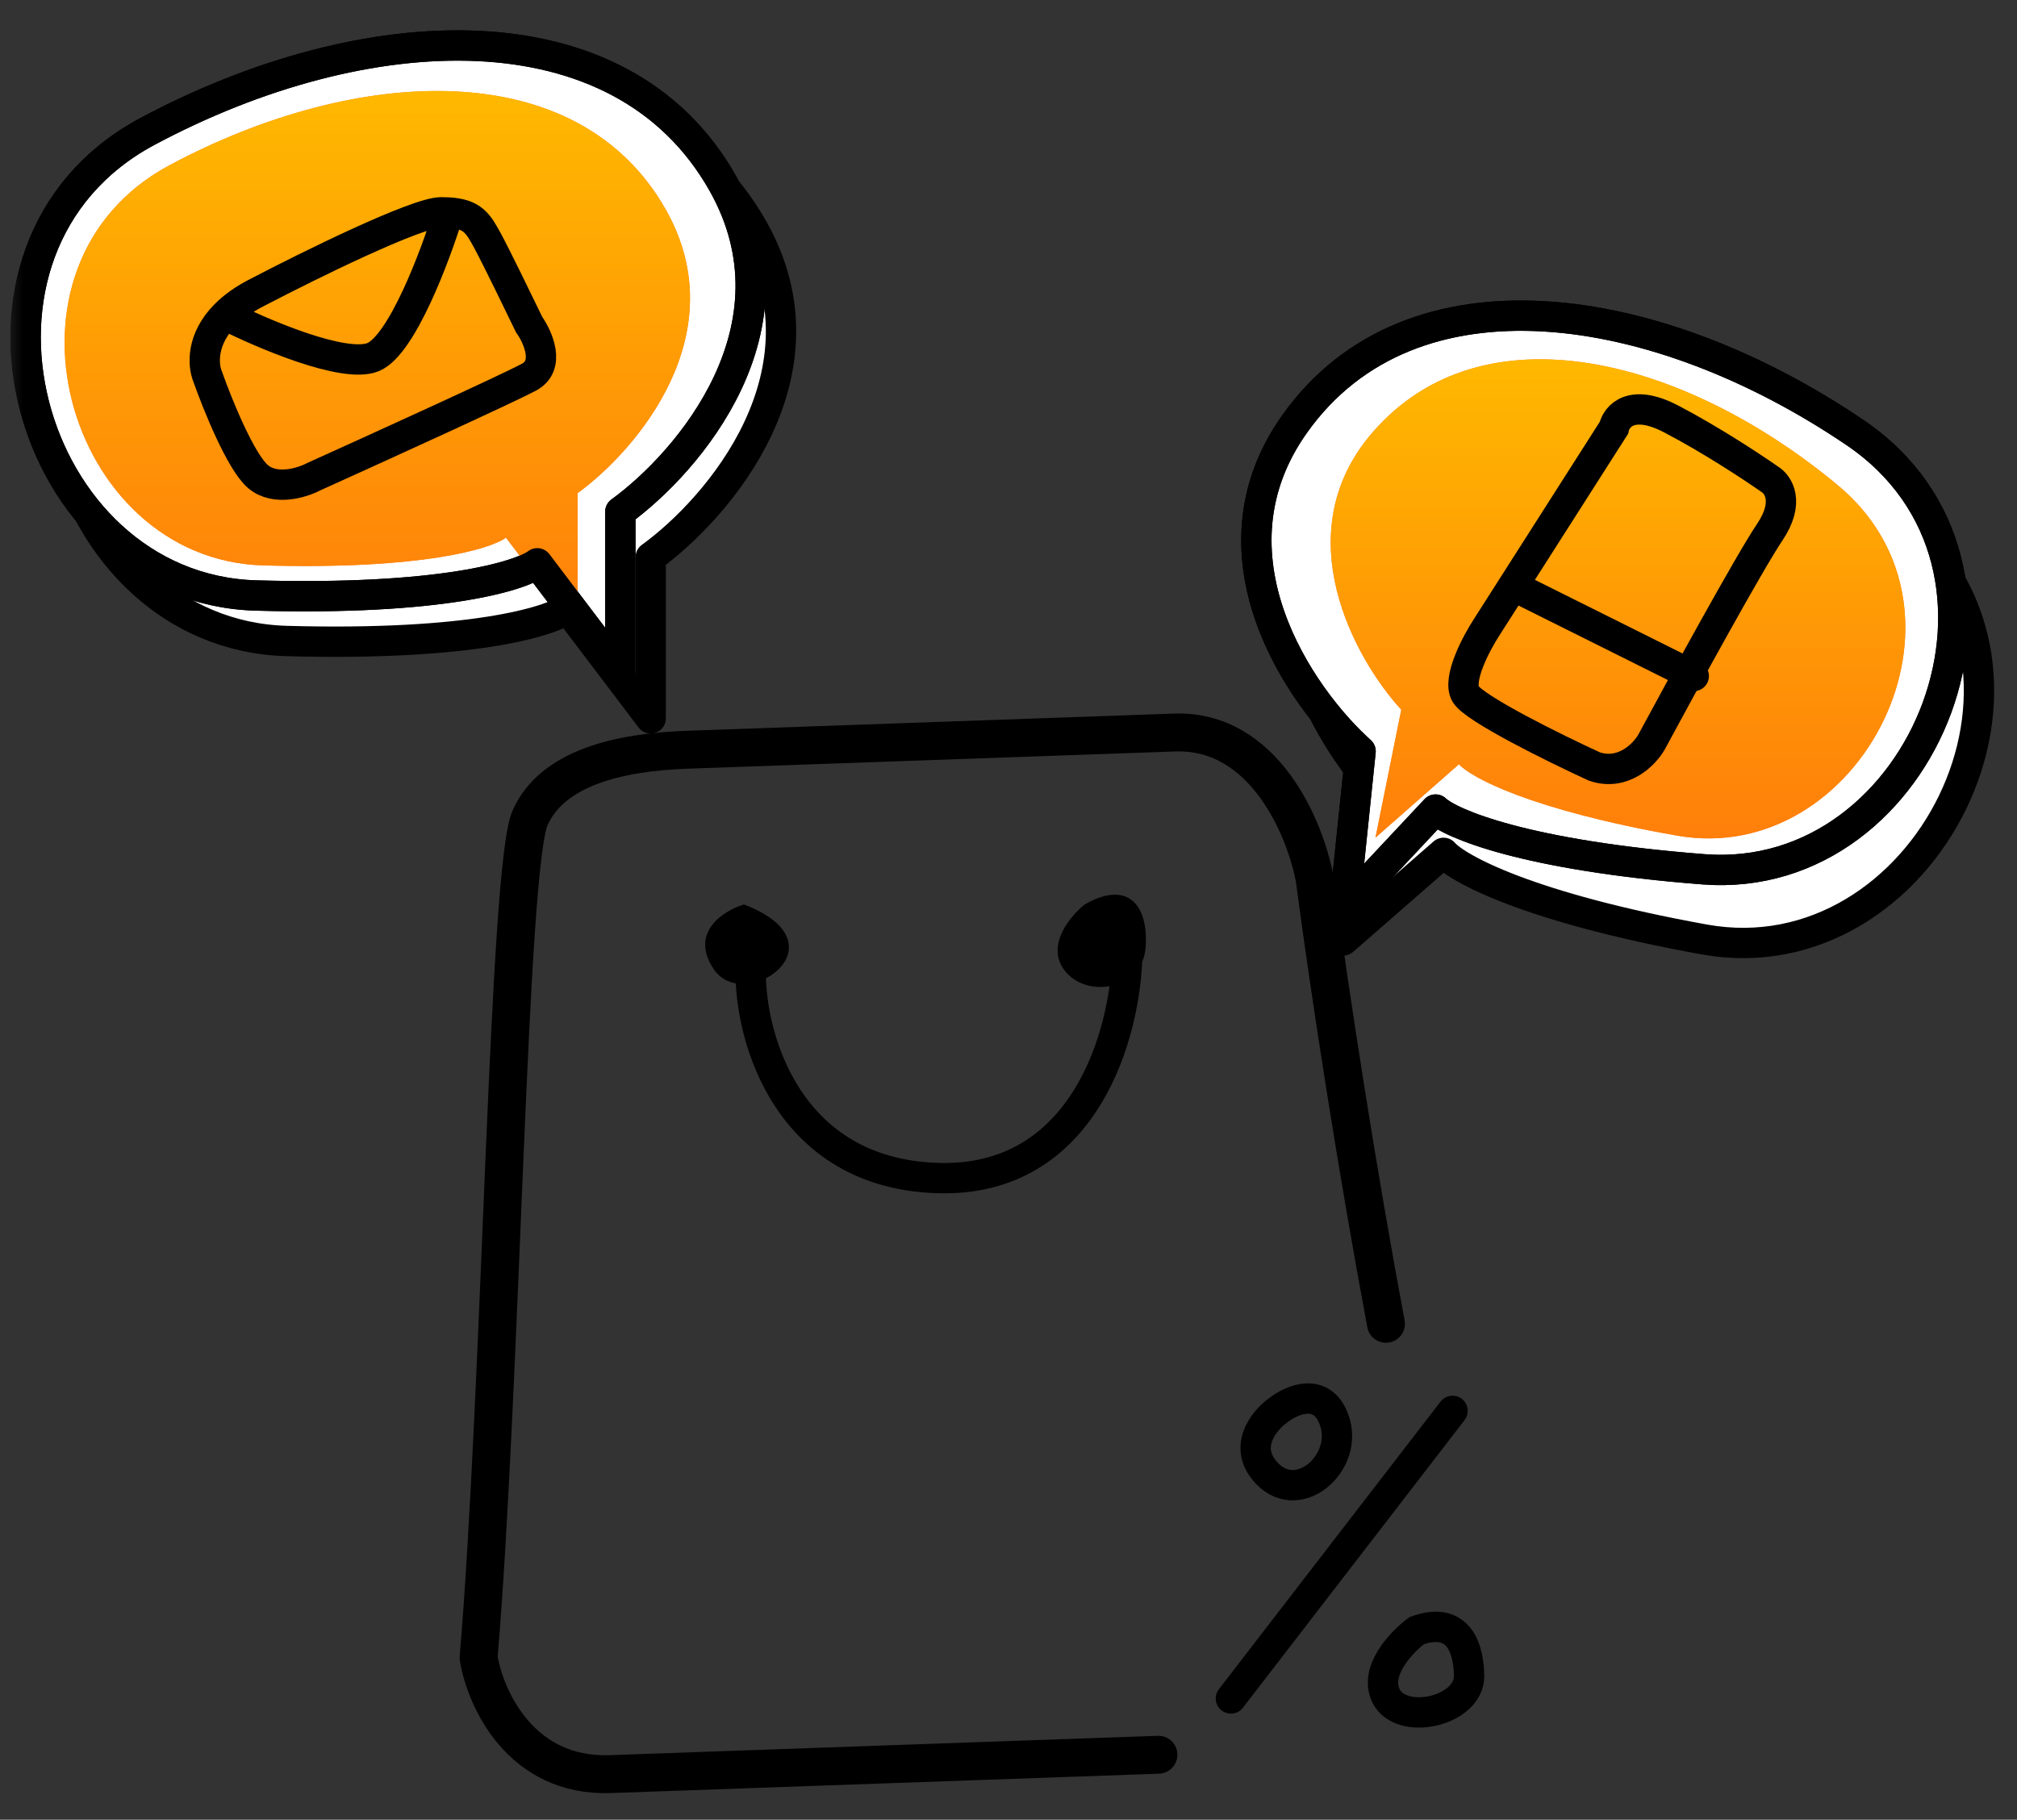 <?xml version="1.0" encoding="UTF-8"?>
<svg xmlns="http://www.w3.org/2000/svg" width="133" height="120" viewBox="0 0 133 120" fill="none">
  <rect x="0" y="0" width="133" height="120" fill="#333333" stroke="none"/>
  <g clip-path="url(#clip0_26_88)">
    <mask id="mask0_26_88" style="mask-type:alpha" maskUnits="userSpaceOnUse" x="0" y="0" width="133" height="120">
      <path d="M132.5 0H0.5V120H132.5V0Z" fill="#D9D9D9"></path>
    </mask>
    <g mask="url(#mask0_26_88)">
      <path d="M49.645 15.065C55.038 24.587 47.398 33.485 42.905 36.744V47.371L37.428 40.145C36.304 40.995 31.024 42.61 18.891 42.27C3.725 41.845 -2.594 19.316 11.729 11.664C26.053 4.012 42.905 3.162 49.645 15.065Z" fill="white" stroke="black" stroke-width="2" stroke-linecap="round" stroke-linejoin="round"></path>
      <path d="M47.645 12.065C53.038 21.587 45.398 30.485 40.905 33.744V44.371L35.428 37.145C34.304 37.995 29.024 39.61 16.891 39.27C1.725 38.845 -4.594 16.316 9.73 8.664C24.053 1.012 40.905 0.162 47.645 12.065Z" fill="white" stroke="black" stroke-width="2" stroke-linecap="round" stroke-linejoin="round"></path>
      <path d="M43.9 13.819C48.551 22.032 41.962 29.708 38.086 32.519V41.686L33.362 35.452C32.393 36.186 27.838 37.579 17.373 37.286C4.291 36.919 -1.16 17.485 11.195 10.886C23.55 4.285 38.086 3.552 43.9 13.819Z" fill="#FF7C25"></path>
      <path d="M43.9 13.819C48.551 22.032 41.962 29.708 38.086 32.519V41.686L33.362 35.452C32.393 36.186 27.838 37.579 17.373 37.286C4.291 36.919 -1.16 17.485 11.195 10.886C23.55 4.285 38.086 3.552 43.9 13.819Z" fill="url(#paint0_linear_26_88)"></path>
      <path d="M47.645 12.065C53.038 21.587 45.398 30.485 40.905 33.744V44.371L35.428 37.145C34.304 37.995 29.024 39.61 16.891 39.27C1.725 38.845 -4.594 16.316 9.73 8.664C24.053 1.012 40.905 0.162 47.645 12.065Z" stroke="black" stroke-width="2" stroke-linecap="round" stroke-linejoin="round"></path>
      <path d="M88.488 29.981C81.502 37.953 87.019 47.928 90.65 51.919L88.571 62.015L95.188 56.241C96.088 57.272 100.789 59.859 112.382 61.953C126.873 64.57 137.284 44.426 125.174 34.303C113.063 24.181 97.221 20.016 88.488 29.981Z" fill="white" stroke="black" stroke-width="2" stroke-linecap="round" stroke-linejoin="round"></path>
      <path d="M85.382 27.937C79.225 36.576 85.706 45.942 89.716 49.545L88.652 59.801L94.661 53.385C95.66 54.32 100.594 56.417 112.336 57.326C127.015 58.462 135.369 37.364 122.312 28.52C109.256 19.676 93.079 17.137 85.382 27.937Z" fill="white" stroke="black" stroke-width="2" stroke-linecap="round" stroke-linejoin="round"></path>
      <path d="M90.521 28.497C84.717 35.176 89.355 43.483 92.4 46.802L90.699 55.237L96.203 50.394C96.958 51.252 100.89 53.395 110.575 55.103C122.68 57.237 131.303 40.386 121.159 31.978C111.015 23.57 97.777 20.148 90.521 28.497Z" fill="#FF7C25"></path>
      <path d="M90.521 28.497C84.717 35.176 89.355 43.483 92.4 46.802L90.699 55.237L96.203 50.394C96.958 51.252 100.89 53.395 110.575 55.103C122.68 57.237 131.303 40.386 121.159 31.978C111.015 23.57 97.777 20.148 90.521 28.497Z" fill="url(#paint1_linear_26_88)"></path>
      <path d="M85.382 27.937C79.225 36.576 85.706 45.942 89.716 49.545L88.652 59.801L94.661 53.385C95.66 54.32 100.594 56.417 112.336 57.326C127.015 58.462 135.369 37.364 122.312 28.52C109.256 19.676 93.079 17.137 85.382 27.937Z" stroke="black" stroke-width="2" stroke-linecap="round" stroke-linejoin="round"></path>
      <path d="M91.389 87.298C89.536 77.417 87.727 65.84 86.689 57.967C86.079 54.659 83.377 48.097 77.445 48.306C71.514 48.516 53.555 49.15 45.317 49.441C40.735 49.603 36.432 50.66 34.962 53.908C33.491 57.156 33.077 91.279 31.558 109.31C31.98 111.958 34.306 117.202 40.238 116.993L76.386 115.716" stroke="black" stroke-width="2.5" stroke-linecap="round" stroke-linejoin="round"></path>
      <path d="M49.058 59.643C47.721 60.048 45.447 61.465 47.052 63.895C49.058 66.931 55.88 62.275 49.058 59.643Z" fill="black"></path>
      <path d="M70.125 63.895C69.001 62.275 70.593 60.386 71.529 59.643C74.338 58.024 75.742 59.643 75.542 62.478C75.341 65.312 71.529 65.919 70.125 63.895Z" fill="black"></path>
      <path d="M49.5 64.152C49.5 68.519 51.954 77.339 61.77 77.685C71.587 78.03 74.231 68.039 74.326 63" stroke="black" stroke-width="2"></path>
      <path d="M95.781 93.039L81.165 112.005M84.262 93.018C83.329 93.692 81.886 95.471 83.58 97.198C85.697 99.357 88.979 96.4 87.974 93.634C87.171 91.422 85.164 92.302 84.262 93.018ZM93.418 107.531C92.41 108.282 90.594 110.193 91.39 111.826C92.384 113.868 96.932 112.859 96.873 110.477C96.813 108.095 95.779 106.68 93.418 107.531Z" stroke="black" stroke-width="2" stroke-linecap="round"></path>
      <path d="M14.852 20.771C13.283 22.359 13.36 24.051 13.705 24.867C14.336 26.658 15.883 30.48 17.019 31.435C18.155 32.39 19.938 31.833 20.688 31.435C24.83 29.564 33.469 25.631 34.889 24.867C36.309 24.103 35.481 22.24 34.889 21.404C34.218 20.011 32.735 16.962 32.167 15.911C31.52 14.713 31.167 14.111 29.584 14.014M14.852 20.771C15.375 20.242 16.08 19.724 17.019 19.255C20.372 17.503 27.481 14 29.09 14C29.267 14 29.431 14.005 29.584 14.014M14.852 20.771C17.31 22.017 22.699 24.318 24.593 23.553C26.486 22.789 28.709 16.875 29.584 14.014" stroke="black" stroke-width="2" stroke-linecap="round"></path>
      <path d="M106.42 28.215L98.021 41.376C97.329 42.439 96.085 44.806 96.638 45.763C97.191 46.72 102.533 49.352 105.135 50.548C107.032 51.186 108.429 49.751 108.89 48.953C110.932 45.164 115.352 37.089 116.696 35.095C118.039 33.101 117.255 31.938 116.696 31.605C115.609 30.841 112.783 28.973 110.174 27.617C107.566 26.262 106.584 27.451 106.42 28.215Z" stroke="black" stroke-width="2" stroke-linecap="round"></path>
      <path d="M100.5 39L111.686 44.58" stroke="black" stroke-width="2" stroke-linecap="round"></path>
    </g>
  </g>
  <defs>
    <linearGradient id="paint0_linear_26_88" x1="24.88" y1="6" x2="24.88" y2="41.686" gradientUnits="userSpaceOnUse">
      <stop stop-color="#FFB800"></stop>
      <stop offset="1" stop-color="#FF7F0A"></stop>
    </linearGradient>
    <linearGradient id="paint1_linear_26_88" x1="106.693" y1="23.694" x2="106.693" y2="55.288" gradientUnits="userSpaceOnUse">
      <stop stop-color="#FFB800"></stop>
      <stop offset="1" stop-color="#FF7F0A"></stop>
    </linearGradient>
    <clipPath id="clip0_26_88">
      <rect width="132" height="120" fill="white" transform="translate(0.5)"></rect>
    </clipPath>
  </defs>
</svg>
